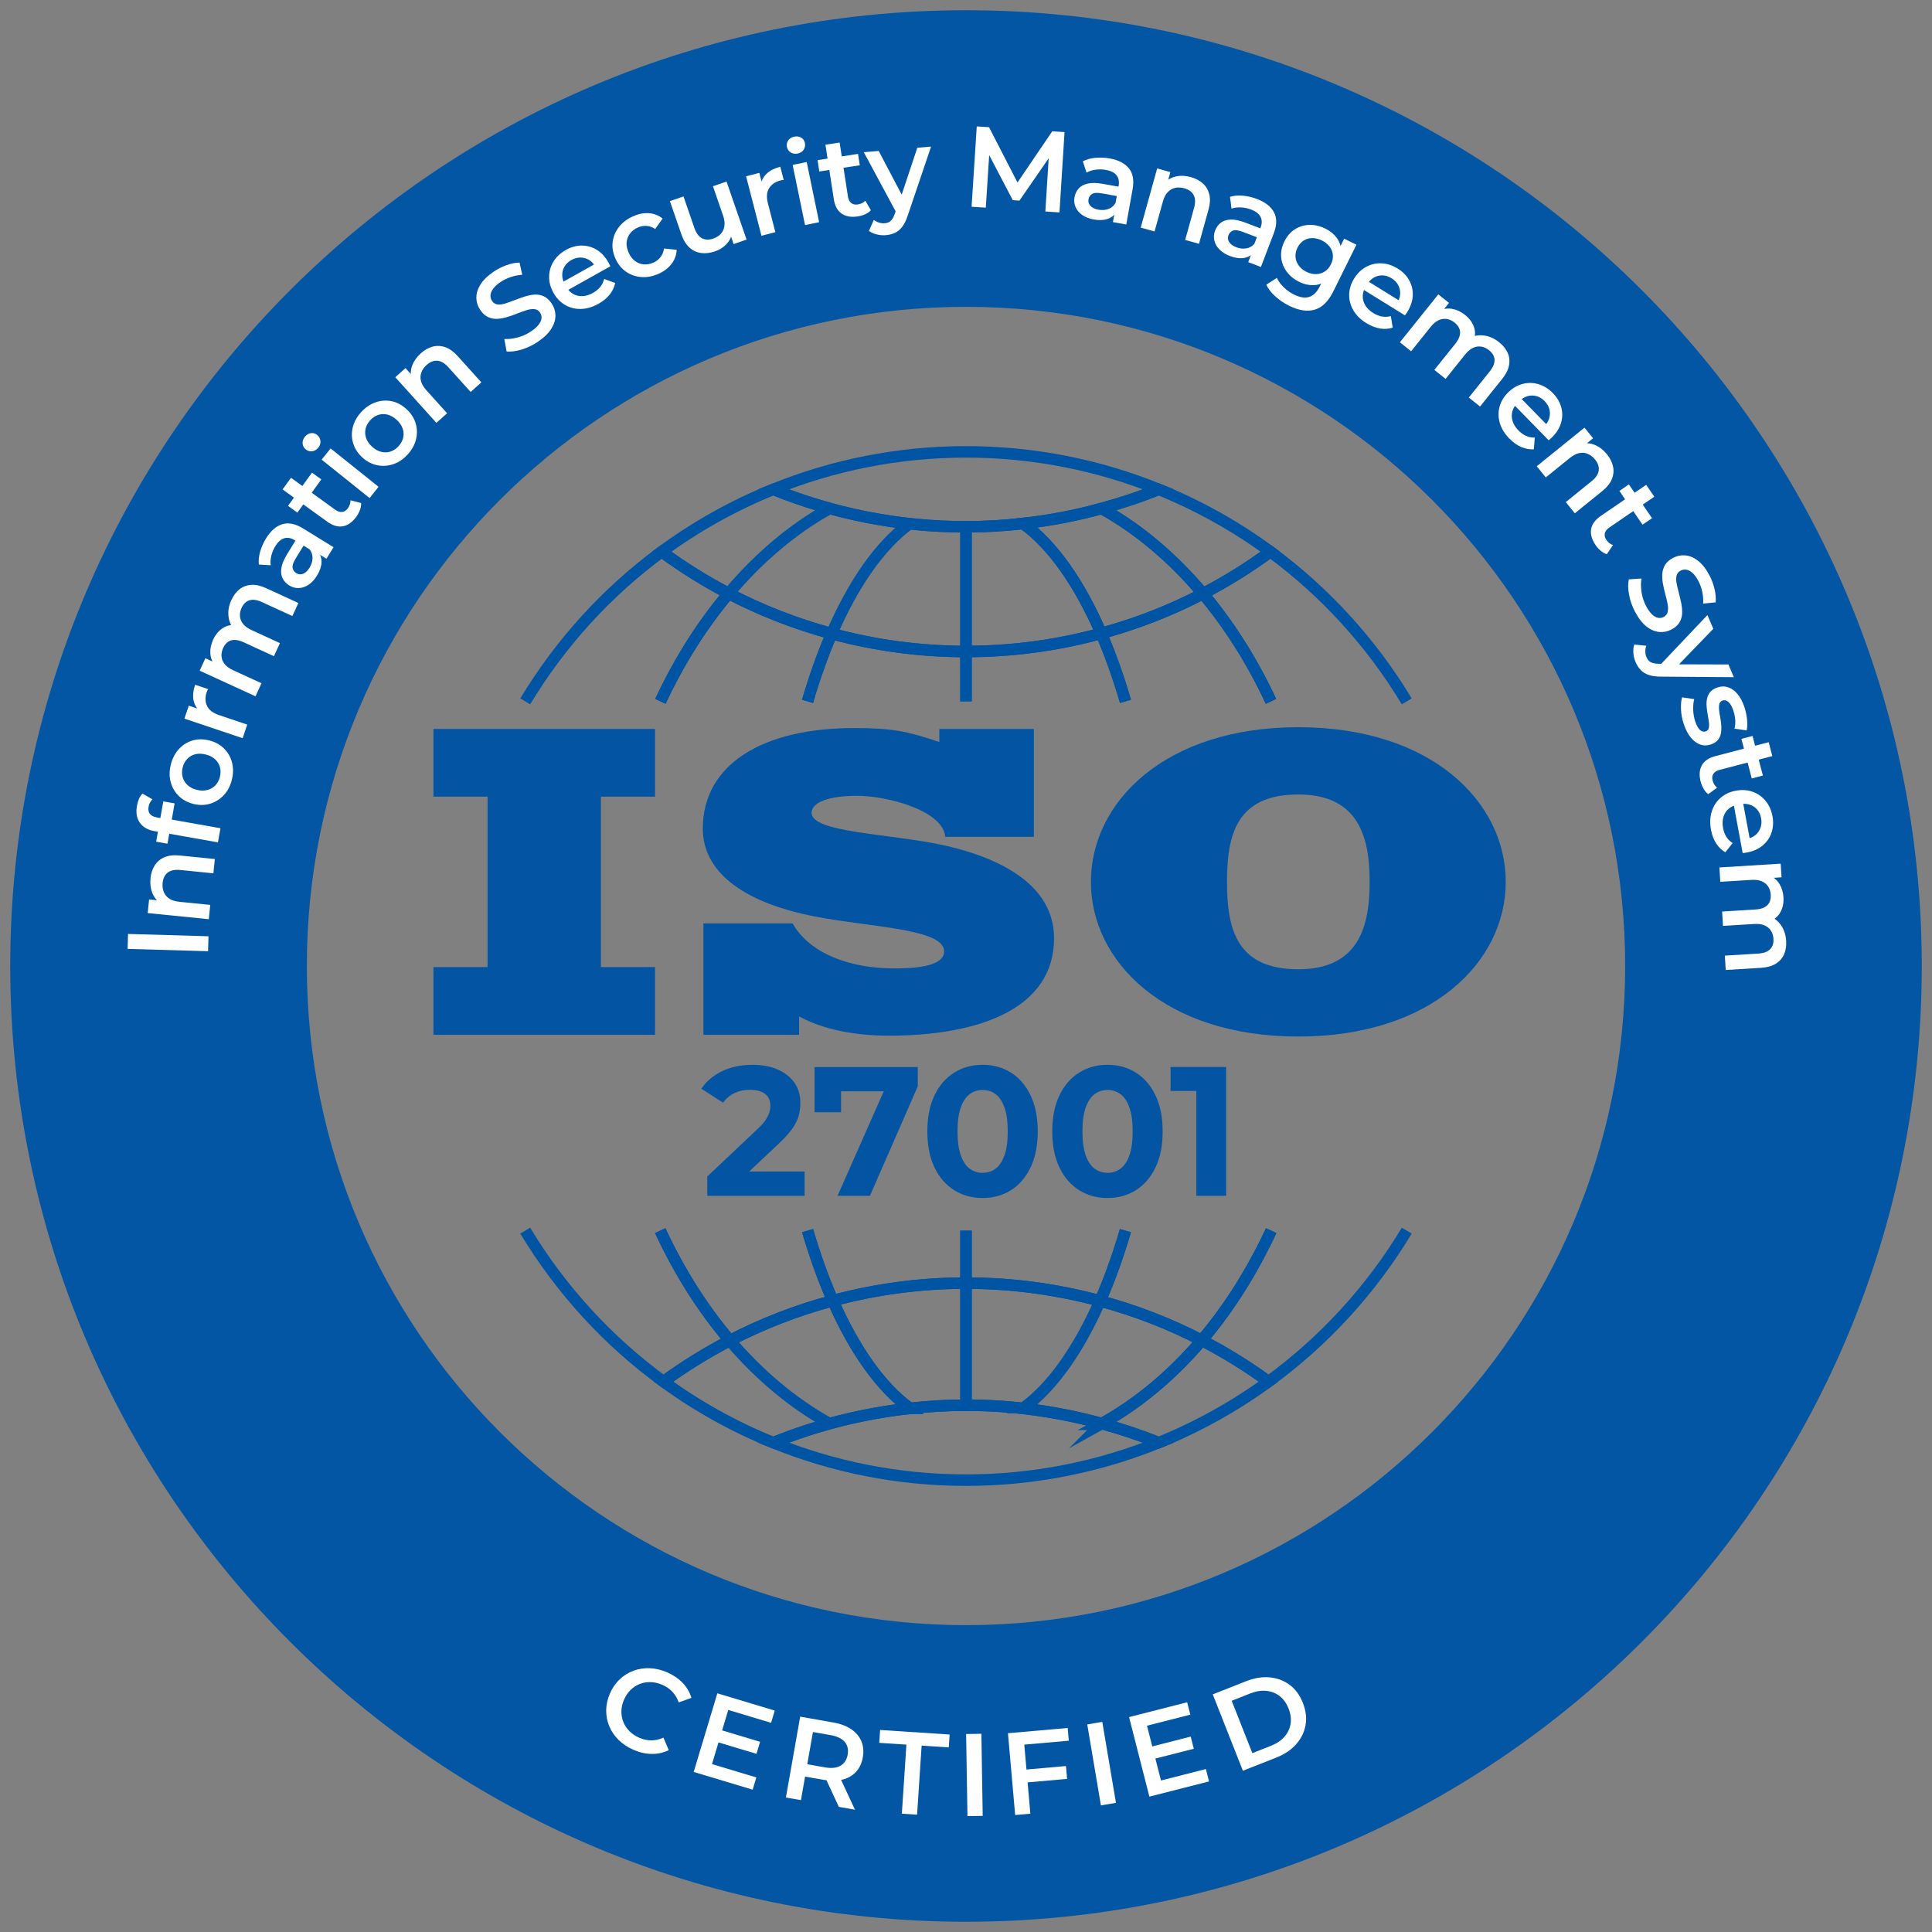 <?xml version="1.0" encoding="UTF-8"?><svg id="Layer_2" xmlns="http://www.w3.org/2000/svg" viewBox="0 0 168 168"><rect x="0" y="0" width="168" height="168" fill="#808080" stroke="none"/><path d="M84,.89C38.099.89.89,38.099.89,84s37.21,83.11,83.11,83.11,83.11-37.21,83.11-83.11S129.901.89,84,.89ZM84,141.317c-31.656,0-57.318-25.662-57.318-57.318s25.662-57.318,57.318-57.318,57.318,25.662,57.318,57.318-25.662,57.318-57.318,57.318Z" fill="#0356a3"/><path d="M18.093,82.715l-6.997-.203.037-1.299,6.997.202-.037,1.3Z" fill="#fff"/><path d="M13.086,76.376c.043-.424.164-.796.363-1.114s.479-.556.84-.714c.361-.158.811-.21,1.348-.156l3.045.305-.125,1.244-2.886-.29c-.471-.047-.833.028-1.088.227-.254.199-.401.498-.441.896-.029.292.004.557.102.794.097.238.257.43.479.576s.514.237.872.273l2.687.27-.125,1.244-5.313-.533.119-1.184,1.433.144-.459.165c-.319-.22-.553-.516-.699-.89-.146-.373-.197-.792-.15-1.256Z" fill="#fff"/><path d="M18.951,73.25l-5.554-.985c-.551-.098-.964-.339-1.237-.722-.274-.384-.357-.877-.25-1.481.038-.217.098-.418.178-.604.08-.185.182-.335.303-.449l.866.499c-.088.079-.161.174-.218.286-.058.112-.097.23-.119.354-.045.256-.009.462.108.619.118.156.318.26.601.31l.591.105.559.058,4.391.779-.218,1.231ZM14.563,73.365l-.984-.175.621-3.505.985.175-.622,3.505Z" fill="#fff"/><path d="M20.157,67.821c-.134.53-.368.973-.702,1.328-.334.356-.731.603-1.192.741-.461.138-.947.142-1.458.013-.517-.131-.943-.366-1.281-.706-.337-.339-.566-.745-.688-1.216-.122-.471-.116-.971.019-1.501.135-.537.369-.985.7-1.344.332-.36.725-.608,1.179-.744.453-.136.942-.138,1.466-.006.511.129.937.362,1.277.699.342.337.574.743.698,1.218.124.475.118.98-.018,1.517ZM19.12,67.559c.075-.297.077-.579.007-.844-.07-.265-.212-.495-.424-.69-.212-.194-.483-.334-.812-.416-.336-.085-.643-.092-.918-.021-.276.071-.508.207-.696.407-.188.2-.318.445-.393.736-.075.297-.076.577-.005.839.071.262.211.492.419.689.208.197.479.338.815.423.33.083.635.088.915.014.279-.073.514-.208.7-.405.188-.197.318-.441.392-.731Z" fill="#fff"/><path d="M21.099,64.192l-5.062-1.702.379-1.128,1.394.468-.452-.004c-.29-.266-.469-.592-.537-.977-.067-.385-.02-.82.145-1.307l1.128.379c-.029.046-.054.091-.071.134-.019.043-.035.087-.05.131-.15.449-.14.85.033,1.204.174.354.519.617,1.037.791l2.455.826-.398,1.185Z" fill="#fff"/><path d="M20.125,52.169c.178-.388.412-.697.701-.927.289-.23.629-.358,1.019-.385.39-.026.83.073,1.321.299l2.78,1.278-.522,1.136-2.635-1.211c-.43-.198-.794-.251-1.093-.161-.298.09-.528.311-.689.663-.114.248-.16.493-.139.734.021.241.113.463.276.666.164.204.409.38.736.531l2.462,1.131-.521,1.136-2.636-1.211c-.43-.197-.794-.251-1.093-.161-.298.09-.527.311-.689.663-.114.249-.16.493-.139.734.021.241.113.463.276.666.164.204.409.38.736.531l2.462,1.131-.521,1.136-4.853-2.229.497-1.082,1.29.593-.469.015c-.24-.308-.37-.656-.391-1.043s.062-.781.245-1.181c.209-.454.503-.798.882-1.031.378-.233.819-.3,1.324-.2l-.359.375c-.291-.325-.462-.719-.513-1.183-.052-.463.033-.935.253-1.413Z" fill="#fff"/><path d="M28.384,48.587l-.919-.566-.233-.061-1.609-.99c-.312-.192-.612-.248-.901-.167-.288.081-.55.312-.783.691-.157.256-.272.531-.345.827s-.09.573-.053.831l-1.032-.06c-.037-.359.001-.737.115-1.132s.283-.775.507-1.138c.405-.659.877-1.071,1.414-1.238.536-.167,1.135-.047,1.793.358l2.666,1.64-.619,1.005ZM27.564,50.055c-.21.34-.451.603-.725.787s-.558.282-.85.293c-.293.011-.57-.063-.831-.224-.256-.157-.448-.359-.577-.607-.13-.248-.168-.547-.116-.899.052-.351.22-.757.502-1.217l.812-1.32.707.435-.765,1.243c-.225.364-.316.644-.276.84.039.196.145.347.314.452.193.119.394.137.602.053s.396-.261.563-.534c.16-.261.245-.532.253-.812.009-.28-.075-.538-.252-.772l.748.214c.204.266.299.577.284.932-.015.355-.146.734-.395,1.137Z" fill="#fff"/><path d="M30.992,44.925c-.344.476-.731.754-1.165.836-.433.082-.89-.051-1.371-.398l-3.884-2.804.731-1.013,3.859,2.786c.206.148.403.21.593.187s.353-.129.489-.319c.164-.227.241-.459.231-.696l.926.237c.012.189-.021.388-.097.596s-.181.404-.313.588ZM25.857,44.573l-.812-.585,2.084-2.886.811.585-2.083,2.887Z" fill="#fff"/><path d="M27.676,38.928c-.146.182-.323.286-.531.311-.208.026-.393-.026-.554-.156-.167-.133-.259-.303-.277-.51-.018-.207.046-.401.191-.584.146-.182.319-.289.52-.32.201-.032.382.017.543.146.172.137.271.311.296.519.025.208-.037.406-.188.593ZM32.137,43.308l-4.168-3.338.781-.976,4.168,3.338-.781.976Z" fill="#fff"/><path d="M35.439,39.53c-.369.403-.785.682-1.248.836-.463.155-.93.184-1.401.086-.471-.097-.9-.324-1.289-.68-.394-.36-.658-.77-.793-1.229-.136-.459-.146-.924-.029-1.396s.358-.91.729-1.313c.373-.408.792-.691,1.254-.851.463-.16.927-.191,1.391-.096s.896.325,1.293.69c.389.355.653.763.793,1.222.141.459.153.926.037,1.403-.116.477-.361.919-.735,1.327ZM34.65,38.807c.208-.226.343-.472.407-.739.063-.267.049-.537-.046-.809s-.268-.523-.518-.752c-.256-.234-.522-.385-.799-.454-.276-.068-.545-.059-.806.028-.26.087-.492.241-.694.462-.207.226-.342.472-.403.736-.062.265-.048.533.042.805s.263.525.519.759c.25.23.517.379.798.447s.551.06.81-.025c.258-.084.488-.237.69-.459Z" fill="#fff"/><path d="M36.582,30.73c.317-.286.656-.479,1.018-.581.362-.102.729-.09,1.104.036.373.126.74.389,1.103.79l2.049,2.273-.929.837-1.941-2.154c-.317-.351-.637-.539-.959-.563-.322-.023-.632.099-.929.366-.218.196-.371.415-.459.656-.088.241-.099.491-.031.749.066.259.221.521.461.789l1.809,2.006-.929.837-3.575-3.967.884-.796.964,1.069-.45-.186c-.089-.377-.062-.754.079-1.129.143-.375.387-.719.733-1.031Z" fill="#fff"/><path d="M46.804,29.696c-.45.309-.927.54-1.428.694-.501.153-.942.211-1.323.174l-.2-1.088c.355.023.745-.021,1.169-.134.424-.112.814-.291,1.172-.537.303-.207.524-.408.666-.602.142-.194.219-.377.229-.551.011-.173-.033-.331-.132-.474-.12-.176-.28-.274-.48-.295s-.422.006-.666.081c-.244.075-.507.168-.79.281-.282.113-.571.216-.866.309-.296.094-.585.15-.866.169-.282.02-.554-.026-.816-.138-.262-.111-.498-.321-.709-.629-.215-.313-.328-.658-.34-1.035-.011-.376.102-.76.338-1.152.235-.393.618-.77,1.146-1.131.347-.237.721-.429,1.122-.575.401-.146.784-.223,1.15-.231l.233,1.064c-.364.023-.709.092-1.035.207s-.615.258-.868.431c-.297.204-.513.404-.648.602-.135.198-.205.383-.212.558-.006.174.042.335.144.483.121.176.28.275.478.297s.416-.005.658-.082c.242-.077.507-.171.794-.283s.578-.216.871-.312c.294-.096.581-.156.86-.178.28-.022.55.023.81.137.259.113.492.321.7.623.211.308.322.65.333,1.026.012.376-.103.761-.342,1.155-.238.395-.622.772-1.15,1.134Z" fill="#fff"/><path d="M52.044,26.415c-.518.29-1.027.44-1.53.45-.502.011-.961-.105-1.375-.347-.415-.242-.75-.592-1.008-1.051-.261-.465-.389-.935-.382-1.408.006-.473.133-.914.383-1.321.249-.407.606-.741,1.071-1.002.454-.254.913-.382,1.379-.383.466-.001.901.122,1.307.368.406.247.746.614,1.02,1.103.026.046.054.1.084.159.029.06.056.118.079.173l-3.882,2.176-.405-.724,3.306-1.853-.3.466c-.145-.271-.332-.475-.562-.614-.23-.138-.479-.209-.745-.213-.266-.003-.529.068-.791.214-.268.15-.469.339-.604.568-.136.229-.202.478-.199.748.002.27.081.544.238.824l.098.174c.156.279.358.491.607.634.248.144.521.208.819.194s.598-.106.9-.275c.262-.147.475-.319.638-.518.164-.199.278-.431.344-.697l.961.344c-.072.362-.23.697-.475,1.005-.243.309-.568.577-.976.805Z" fill="#fff"/><path d="M57.28,23.801c-.51.23-1.013.328-1.509.291-.495-.036-.94-.192-1.335-.467s-.7-.653-.917-1.133c-.22-.486-.301-.967-.245-1.442.057-.475.235-.909.538-1.301.302-.392.708-.704,1.219-.934.474-.214.935-.307,1.383-.278.447.028.85.186,1.205.471l-.645.905c-.25-.165-.505-.255-.764-.27s-.51.033-.753.142c-.279.126-.505.301-.675.524s-.267.477-.292.763c-.024.285.034.586.177.902.143.316.329.559.56.729s.485.266.766.286c.279.021.559-.033.838-.159.243-.109.445-.266.605-.47s.262-.454.303-.751l1.105.116c-.023.449-.172.854-.444,1.215-.272.36-.646.647-1.12.861Z" fill="#fff"/><path d="M62.192,21.852c-.429.148-.834.198-1.217.15-.384-.047-.724-.205-1.021-.473-.297-.268-.532-.654-.707-1.158l-.995-2.883,1.182-.408.94,2.722c.156.454.376.757.657.91.282.153.612.164.99.034.277-.096.499-.236.665-.42.165-.184.268-.41.306-.677s0-.568-.116-.902l-.881-2.552,1.182-.408,1.743,5.047-1.125.389-.47-1.361.342.347c-.057.387-.22.723-.487,1.009-.268.287-.598.498-.988.632Z" fill="#fff"/><path d="M66.213,20.5l-1.337-5.17,1.152-.298.367,1.423-.243-.381c.065-.389.24-.716.526-.983.285-.267.677-.464,1.174-.593l.298,1.152c-.055 0-.105.005-.151.013-.046.009-.092.019-.137.03-.459.119-.788.347-.99.685-.202.338-.234.772-.098,1.301l.648,2.508-1.21.313Z" fill="#fff"/><path d="M69.364,13.352c-.229.047-.432.014-.607-.099-.177-.113-.286-.271-.328-.474-.043-.209-.005-.399.112-.569.118-.171.291-.28.52-.327.229-.047.431-.019.605.084.174.104.282.256.324.459.044.215.01.411-.104.588-.113.176-.288.289-.522.337ZM70.003,19.571l-1.079-5.23,1.225-.252,1.078,5.23-1.224.252Z" fill="#fff"/><path d="M71.244,14.912l-.151-.988,3.519-.542.151.988-3.519.542ZM74.597,18.817c-.579.089-1.051.008-1.413-.243-.362-.251-.589-.669-.679-1.256l-.729-4.734,1.235-.19.725,4.705c.038.25.133.435.282.554.15.119.34.16.571.125.276-.042.496-.15.658-.324l.481.827c-.127.141-.291.257-.493.349-.201.092-.414.155-.639.189Z" fill="#fff"/><path d="M77.971,18.546l-2.858-5.312,1.296-.107,2.334,4.432-.771.987ZM77.026,20.45c-.26.021-.522,0-.788-.065-.267-.065-.492-.167-.678-.305l.422-.958c.136.103.286.18.451.233s.33.073.496.059c.227-.019.404-.09.534-.215.131-.125.244-.325.342-.6l.251-.723.088-.158,1.623-4.871,1.196-.099-2.016,5.957c-.133.413-.291.743-.475.993s-.396.431-.637.544c-.242.114-.512.183-.811.208Z" fill="#fff"/><path d="M84.485,17.977l.451-6.985,1.067.069,2.725,5.296-.559-.036,3.333-4.905,1.067.069-.441,6.986-1.228-.08.317-5.06.259.017-2.829,4.096-.579-.038-2.319-4.429.299.02-.326,5.06-1.237-.08Z" fill="#fff"/><path d="M95.111,19.086c-.394-.071-.727-.2-.997-.387-.271-.188-.466-.416-.584-.684-.118-.269-.149-.554-.096-.855.054-.295.172-.548.355-.759.183-.211.448-.356.794-.437.347-.08.785-.072,1.317.023l1.525.273-.146.817-1.438-.258c-.42-.075-.714-.059-.883.05-.168.108-.271.261-.306.458-.04.223.017.416.171.579.153.163.388.273.702.33.302.054.585.034.85-.061.264-.095.473-.268.626-.518l.074.775c-.173.287-.428.489-.764.604s-.736.132-1.202.048ZM96.777,19.314l.19-1.063-.028-.239.334-1.86c.064-.361.007-.661-.174-.9-.181-.239-.491-.398-.931-.477-.295-.053-.594-.059-.896-.019-.302.041-.566.125-.792.254l-.322-.982c.321-.166.687-.268,1.097-.306.409-.038.824-.02,1.244.056.762.137,1.317.424,1.669.863s.459,1.039.322,1.8l-.553,3.081-1.161-.208Z" fill="#fff"/><path d="M103.559,15.401c.411.114.756.297,1.036.548.279.25.466.567.561.95.095.383.069.834-.075,1.354l-.82,2.948-1.204-.335.777-2.794c.126-.456.113-.827-.039-1.111-.153-.285-.422-.48-.807-.587-.283-.079-.55-.091-.8-.036-.251.055-.468.18-.649.375-.183.195-.321.466-.418.813l-.724,2.601-1.204-.335,1.431-5.145,1.146.319-.386,1.387-.085-.48c.271-.278.604-.457.996-.538s.813-.059,1.264.066Z" fill="#fff"/><path d="M106.946,22.26c-.373-.143-.676-.332-.907-.566s-.38-.495-.445-.781c-.066-.285-.044-.571.065-.858.107-.28.271-.507.49-.68s.507-.267.862-.281c.354-.014.785.075,1.289.268l1.448.554-.297.775-1.363-.521c-.399-.152-.691-.191-.877-.116s-.314.207-.386.393c-.081.212-.062.412.06.601.12.188.33.34.629.455.286.109.568.142.846.098.277-.043.515-.174.712-.392l-.072.776c-.224.25-.512.4-.863.451-.352.051-.748-.007-1.19-.177ZM108.541,22.795l.386-1.009.017-.24.675-1.765c.131-.342.13-.648-.003-.916s-.408-.482-.825-.642c-.28-.107-.572-.169-.876-.186-.305-.016-.58.018-.826.102l-.133-1.025c.347-.104.725-.135,1.135-.097.409.039.813.135,1.212.287.723.276,1.215.663,1.479,1.16.264.497.257,1.106-.02,1.829l-1.118,2.923-1.102-.421Z" fill="#fff"/><path d="M112.107,26.591c-.441-.219-.845-.491-1.208-.816-.363-.325-.625-.665-.784-1.019l.919-.594c.123.277.318.547.587.81.268.263.565.476.895.638.525.26.971.33,1.336.209.364-.121.667-.423.906-.907l.421-.851.627-1.04.501-1.103.577-1.165,1.066.528-2.01,4.06c-.43.866-.966,1.395-1.61,1.585-.646.19-1.386.079-2.223-.335ZM112.962,24.503c-.454-.225-.817-.525-1.088-.901-.271-.376-.428-.79-.468-1.241-.041-.452.054-.911.285-1.376.228-.46.533-.811.917-1.052.383-.242.807-.367,1.269-.376s.92.099,1.374.323c.406.201.73.462.974.783.243.321.377.7.402,1.137s-.093.921-.356,1.453c-.263.532-.577.921-.941,1.169-.364.247-.748.373-1.152.378-.403.004-.809-.094-1.215-.295ZM113.603,23.638c.28.139.561.205.839.198.279-.007.53-.083.755-.229s.403-.353.537-.622c.133-.269.188-.537.169-.804-.021-.267-.114-.51-.28-.73-.167-.22-.391-.399-.671-.539-.281-.139-.561-.208-.84-.209-.278,0-.53.072-.755.218s-.403.353-.536.622-.189.537-.169.803c.021.267.114.514.28.741.166.228.39.411.671.55Z" fill="#fff"/><path d="M118.816,28.102c-.504-.312-.883-.686-1.135-1.121-.252-.435-.373-.892-.362-1.371s.155-.943.433-1.391c.281-.454.63-.792,1.047-1.016.417-.224.864-.325,1.342-.304.477.021.941.172,1.396.453.441.274.776.614,1.002,1.021.227.407.33.847.311,1.322-.02.474-.176.949-.471,1.425-.028.045-.062.096-.1.15s-.075.106-.112.153l-3.783-2.343.438-.706,3.222,1.996-.554-.037c.167-.257.256-.52.265-.789.01-.269-.048-.52-.173-.755-.126-.234-.315-.431-.571-.588-.261-.162-.523-.246-.789-.254s-.517.055-.751.187c-.235.133-.438.335-.606.607l-.104.17c-.169.272-.256.551-.261.838-.006.287.07.557.227.811s.382.472.677.655c.255.158.509.26.763.307.253.047.512.035.775-.037l.164,1.007c-.352.112-.722.135-1.109.072-.388-.064-.78-.219-1.177-.464Z" fill="#fff"/><path d="M130.368,29.766c.332.267.575.568.729.905s.195.697.126,1.082c-.068.385-.272.788-.61,1.209l-1.913,2.388-.976-.782,1.813-2.263c.296-.369.437-.71.422-1.021-.016-.312-.174-.588-.476-.83-.214-.171-.439-.275-.679-.313-.238-.038-.477-.002-.714.107-.237.109-.468.304-.693.585l-1.694,2.114-.976-.782,1.813-2.263c.296-.37.437-.71.422-1.021-.016-.312-.174-.588-.476-.83-.214-.171-.439-.275-.679-.313-.238-.038-.477-.002-.714.107-.237.109-.468.304-.693.585l-1.694,2.115-.976-.782,3.34-4.166.929.744-.889,1.108.1-.459c.356-.158.726-.2,1.106-.125.38.074.742.249,1.086.524.39.312.652.681.786,1.105.135.424.092.868-.127,1.333l-.276-.439c.386-.204.81-.274,1.271-.211.463.063.899.259,1.311.589Z" fill="#fff"/><path d="M131.251,38.142c-.415-.424-.692-.878-.833-1.36s-.147-.955-.022-1.418c.126-.463.377-.878.754-1.247.381-.373.801-.618,1.26-.735.459-.118.917-.108,1.375.026s.874.393,1.246.774c.364.372.606.783.729,1.232s.117.902-.016,1.357c-.133.456-.399.879-.8,1.271-.038.037-.082.078-.132.122s-.099.085-.146.122l-3.11-3.183.594-.58,2.648,2.71-.528-.168c.225-.21.373-.444.447-.702.073-.258.077-.517.012-.774-.065-.257-.202-.494-.412-.708-.215-.22-.449-.365-.706-.436-.256-.071-.514-.071-.774.001-.26.073-.504.221-.733.444l-.143.14c-.229.224-.381.474-.454.751-.074.277-.065.558.025.842.091.284.258.55.5.798.21.214.432.375.666.481s.488.156.762.15l-.082,1.018c-.368.024-.732-.042-1.094-.196-.361-.155-.705-.4-1.031-.733Z" fill="#fff"/><path d="M139.735,39.503c.269.332.443.681.526,1.048.082.366.05.733-.095,1.099-.146.366-.428.719-.848,1.059l-2.379,1.925-.786-.972,2.254-1.824c.368-.297.572-.606.613-.927.041-.32-.064-.636-.315-.947-.185-.228-.395-.393-.631-.493-.235-.101-.484-.125-.746-.072-.262.053-.532.193-.812.419l-2.099,1.698-.786-.972,4.151-3.359.748.925-1.119.906.21-.44c.382-.069.756-.022,1.123.14.366.162.697.424.99.787Z" fill="#fff"/><path d="M138.751,47.403c-.332-.484-.464-.944-.395-1.379.069-.435.349-.821.839-1.156l3.95-2.708.707,1.031-3.926,2.691c-.209.143-.335.308-.377.495-.042.186.003.375.135.568.158.231.351.382.577.453l-.536.792c-.182-.053-.357-.151-.527-.293-.171-.142-.319-.307-.447-.493ZM140.817,42.688l.824-.565,2.014,2.937-.825.565-2.013-2.936Z" fill="#fff"/><path d="M142.184,53.212c-.256-.483-.432-.982-.527-1.498s-.103-.96-.021-1.335l1.103-.075c-.063.35-.063.742.001,1.176.063.434.197.842.399,1.225.172.324.347.568.523.73.177.163.35.26.521.29s.333.005.486-.076c.188-.1.304-.248.348-.444.043-.197.041-.42-.005-.671s-.109-.523-.189-.816c-.08-.293-.149-.592-.208-.896-.06-.305-.083-.598-.07-.88s.09-.547.229-.795c.141-.248.376-.459.706-.634.336-.178.69-.251,1.065-.219.375.031.744.187,1.107.466.362.279.694.702.993,1.268.197.371.345.764.444,1.18.099.415.132.805.099,1.169l-1.085.11c.019-.364-.011-.715-.087-1.051-.076-.337-.187-.641-.33-.912-.168-.318-.343-.556-.524-.712-.181-.157-.357-.248-.529-.274s-.338.003-.497.087c-.188.1-.305.247-.35.44s-.043.415.007.664c.049.25.112.523.191.821.078.298.148.599.211.901.062.302.088.594.078.875-.01.281-.085.543-.228.789-.142.245-.375.453-.698.625-.33.175-.683.246-1.058.215-.375-.032-.745-.188-1.109-.471s-.696-.706-.996-1.271Z" fill="#fff"/><path d="M142.218,57.558c-.102-.239-.163-.496-.185-.769-.021-.273.004-.52.077-.739l1.043.101c-.056.161-.082.328-.081.501s.034.336.1.49c.088.208.212.355.371.44.159.084.385.13.677.136l.766.012.178.034,5.134.016.469,1.105-6.288-.048c-.434.003-.797-.044-1.092-.14-.294-.096-.532-.241-.717-.435-.183-.194-.334-.429-.451-.705ZM144.324,57.86l4.149-4.378.508,1.197-3.479,3.605-1.179-.423Z" fill="#fff"/><path d="M146.417,62.973c-.143-.423-.223-.848-.242-1.274-.021-.426.011-.779.093-1.06l1.054.153c-.069.276-.099.588-.088.936.012.348.07.68.176.996.125.373.266.626.423.76.157.134.321.172.492.115.14-.046.226-.139.261-.277.034-.138.04-.305.017-.501-.023-.196-.058-.412-.101-.646-.044-.235-.076-.474-.098-.716-.021-.242-.011-.473.032-.691s.134-.414.272-.587c.139-.173.354-.308.645-.406.322-.108.633-.11.932-.006.299.104.568.3.809.588.241.289.438.66.59,1.115.114.342.192.699.232,1.072.041.373.029.697-.033.971l-1.054-.154c.065-.289.084-.564.057-.825-.028-.261-.082-.512-.163-.752-.12-.36-.264-.609-.43-.747-.165-.138-.33-.179-.495-.125-.151.051-.246.146-.284.285-.037.139-.048.308-.03.506.017.198.049.415.096.648s.078.471.096.711c.018.24.008.47-.027.689-.036.219-.123.416-.262.588s-.351.307-.635.402c-.316.106-.623.105-.919-.003-.296-.108-.566-.311-.811-.609-.243-.298-.445-.684-.604-1.158Z" fill="#fff"/><path d="M147.887,67.985c-.148-.568-.116-1.045.097-1.431.212-.386.605-.654,1.18-.805l4.635-1.211.315,1.209-4.604,1.204c-.246.064-.419.177-.521.338s-.125.354-.065.58c.07.271.2.478.39.622l-.772.564c-.153-.112-.286-.263-.397-.454-.112-.191-.197-.396-.255-.616ZM151.427,64.248l.968-.253.9,3.444-.968.253-.9-3.444Z" fill="#fff"/><path d="M148.783,72.156c-.108-.584-.086-1.115.066-1.594.151-.479.408-.875.771-1.19.362-.315.803-.52,1.32-.616.524-.097,1.01-.067,1.456.091s.822.421,1.127.788c.306.367.507.813.604,1.337.095.511.067.988-.081,1.429-.149.441-.405.814-.77,1.119s-.821.508-1.372.61c-.052.01-.111.019-.178.028s-.129.016-.189.02l-.81-4.375.815-.151.69,3.727-.345-.435c.303-.049.557-.161.762-.334s.353-.386.441-.636c.089-.25.106-.523.052-.818-.056-.302-.17-.553-.343-.755-.173-.202-.388-.345-.645-.43-.256-.085-.541-.098-.856-.04l-.196.036c-.314.058-.58.182-.796.371s-.365.427-.447.713c-.083.287-.093.6-.029.941.055.295.149.552.285.771.135.219.318.402.549.549l-.635.799c-.319-.185-.586-.442-.799-.772-.214-.33-.363-.724-.448-1.183Z" fill="#fff"/><path d="M155.319,81.829c.026.426-.034.809-.18,1.148-.146.34-.385.613-.716.821s-.767.328-1.306.361l-3.054.188-.077-1.248,2.895-.179c.473-.029.818-.154,1.039-.375.22-.221.318-.524.294-.91-.017-.273-.092-.511-.224-.713-.133-.202-.319-.354-.56-.456-.24-.102-.54-.142-.899-.12l-2.705.167-.076-1.248,2.894-.179c.473-.029.819-.154,1.039-.375.221-.221.318-.524.295-.91-.017-.273-.092-.51-.225-.712s-.319-.354-.56-.457-.539-.142-.898-.12l-2.705.167-.077-1.248,5.33-.329.073,1.188-1.417.088.406-.236c.356.158.636.403.837.735.2.332.314.717.342,1.156.03.499-.065.941-.289,1.325-.224.385-.581.652-1.072.803l.14-.5c.409.148.746.415,1.011.799.265.384.412.839.445,1.365Z" fill="#fff"/><path d="M55.074,152.152c-.499-.217-.926-.5-1.281-.851-.356-.351-.626-.746-.81-1.185-.184-.439-.273-.903-.27-1.39.004-.488.111-.975.322-1.461.211-.486.493-.897.847-1.233s.755-.586,1.204-.751.922-.237,1.418-.219c.496.019.997.138,1.502.357.536.233.986.537,1.35.914.362.376.618.812.768,1.306l-1.106.398c-.127-.359-.309-.666-.546-.92-.238-.255-.528-.458-.871-.606-.344-.149-.682-.229-1.014-.24-.333-.011-.648.042-.946.157-.299.115-.566.288-.804.519s-.429.515-.574.852c-.146.336-.223.67-.229,1.001-.006.331.051.644.17.941.12.296.297.562.532.798s.524.427.867.576c.344.149.689.223,1.038.223.349-.001.698-.081,1.049-.24l.462,1.09c-.46.223-.952.332-1.477.327-.524-.005-1.058-.125-1.601-.361Z" fill="#fff"/><path d="M61.912,153.399l3.857,1.161-.32,1.064-5.128-1.542,2.058-6.837,4.991,1.501-.32,1.065-3.722-1.12-1.416,4.708ZM62.695,150.439l3.399,1.023-.314,1.045-3.399-1.022.314-1.045Z" fill="#fff"/><path d="M68.34,156.305l1.241-7.031,2.893.511c.623.11,1.14.305,1.549.584.41.279.702.628.878,1.045.175.417.216.884.125,1.4s-.29.938-.597,1.267-.7.553-1.18.672c-.48.119-1.032.123-1.655.013l-2.169-.383.687-.49-.466,2.642-1.306-.231ZM70.087,154.035l-.473-.726,2.109.373c.576.102,1.031.055,1.366-.142s.542-.516.62-.958c.079-.449-.006-.819-.255-1.112-.248-.292-.66-.49-1.236-.591l-2.109-.373.696-.54-.719,4.068ZM72.94,157.117l-1.327-2.865,1.396.247,1.337,2.867-1.406-.249Z" fill="#fff"/><path d="M78.422,157.711l.396-6.005-2.361-.155.073-1.12,6.046.398-.073,1.119-2.361-.155-.396,6.005-1.323-.087Z" fill="#fff"/><path d="M84.127,157.922l-.116-7.139,1.326-.021.116,7.139-1.326.021Z" fill="#fff"/><path d="M89.596,157.712l-1.321.116-.626-7.113,5.192-.457.098,1.107-3.871.341.528,6.005ZM89.146,153.881l3.546-.312.099,1.118-3.546.312-.099-1.118Z" fill="#fff"/><path d="M95.732,156.991l-1.188-7.041,1.307-.221,1.189,7.041-1.308.221Z" fill="#fff"/><path d="M100.956,154.826l3.903-.997.275,1.077-5.188,1.324-1.766-6.918,5.05-1.289.275,1.077-3.766.961,1.216,4.764ZM100.1,151.886l3.439-.878.27,1.058-3.439.878-.27-1.058Z" fill="#fff"/><path d="M108.077,153.979l-2.619-6.643,2.903-1.145c.722-.284,1.409-.395,2.062-.331.654.064,1.23.283,1.729.656s.879.896,1.144,1.566c.262.664.339,1.305.231,1.921-.108.616-.379,1.171-.813,1.664-.435.493-1.012.881-1.733,1.166l-2.903,1.145ZM108.899,152.448l1.613-.636c.499-.197.894-.462,1.183-.795.289-.333.466-.71.53-1.13.064-.42.007-.858-.173-1.313-.182-.462-.439-.823-.771-1.083-.333-.26-.719-.413-1.157-.459s-.908.029-1.407.226l-1.613.636,1.796,4.555Z" fill="#fff"/><path d="M52.253,84.094h4.706v5.889h-19.268v-5.889h4.706v-14.818h-4.706v-5.889h19.268v5.889h-4.706v14.818Z" fill="#0355a3"/><path d="M61.166,80.294h7.752c1.499,2.622,4.961,3.914,8.838,3.914,1.447,0,4.341-.076,4.341-1.482,0-2.128-7.39-2.09-12.352-3.268-5.169-1.216-8.631-3.647-8.631-7.409,0-5.624,5.271-8.739,13.127-8.739,3.308,0,4.651.266,7.442,1.216v-1.14h8.217v9.385h-7.7c-.206-2.318-5.116-3.571-7.649-3.571-2.48,0-3.979.57-3.979,1.481,0,1.748,6.873,1.786,11.628,2.85,5.013,1.14,9.458,3.534,9.458,8.055,0,6.155-6.564,8.473-14.367,8.473-2.844,0-5.634-.494-7.805-1.672v1.596h-8.32v-9.688Z" fill="#0355a3"/><path d="M130.935,76.685c0,6.953-6.461,13.45-18.037,13.45-11.577,0-18.037-6.497-18.037-13.45,0-6.953,6.46-13.45,18.037-13.45,11.576,0,18.037,6.497,18.037,13.45ZM106.696,76.685c0,4.103.827,7.599,6.202,7.599s6.201-3.914,6.201-7.599c0-3.686-.826-7.599-6.201-7.599s-6.202,3.496-6.202,7.599Z" fill="#0355a3"/><path d="M61.502,103.983v-1.68l4.32-4.08c.342-.31.592-.587.752-.832.16-.246.27-.469.328-.672.059-.202.088-.389.088-.56,0-.448-.152-.792-.456-1.032-.304-.24-.749-.36-1.336-.36-.47,0-.904.09-1.304.272-.4.181-.739.464-1.017.848l-1.888-1.216c.426-.64,1.023-1.146,1.792-1.52.769-.373,1.653-.56,2.655-.56.832,0,1.561.136,2.185.408s1.109.653,1.456,1.144.52,1.077.52,1.76c0,.363-.045.723-.136,1.08s-.272.733-.544,1.128c-.271.395-.67.837-1.191,1.328l-3.584,3.376-.496-.944h6.32v2.112h-8.465Z" fill="#0355a3"/><path d="M72.83,103.983l4.512-10.208.672,1.12h-6.031l1.152-1.216v3.04h-2.305v-3.936h8.977v1.68l-4.16,9.52h-2.816Z" fill="#0355a3"/><path d="M85.437,104.175c-.917,0-1.738-.227-2.463-.68-.727-.454-1.297-1.112-1.713-1.976-.416-.864-.623-1.909-.623-3.136,0-1.227.207-2.272.623-3.136.416-.864.986-1.522,1.713-1.976.725-.453,1.546-.68,2.463-.68.929,0,1.752.227,2.473.68.721.454,1.288,1.112,1.704,1.976.416.864.624,1.909.624,3.136,0,1.227-.208,2.272-.624,3.136-.416.864-.983,1.522-1.704,1.976-.721.453-1.544.68-2.473.68ZM85.437,101.983c.438,0,.819-.123,1.145-.368.325-.245.582-.634.768-1.168.188-.533.281-1.221.281-2.064,0-.842-.094-1.53-.281-2.064-.186-.533-.442-.922-.768-1.168-.325-.245-.707-.368-1.145-.368-.426,0-.803.123-1.127.368-.326.246-.582.635-.769,1.168-.187.534-.28,1.222-.28,2.064,0,.843.094,1.531.28,2.064.187.534.442.923.769,1.168.324.246.701.368,1.127.368Z" fill="#0355a3"/><path d="M96.301,104.175c-.917,0-1.739-.227-2.464-.68-.726-.454-1.296-1.112-1.712-1.976-.416-.864-.624-1.909-.624-3.136,0-1.227.208-2.272.624-3.136.416-.864.986-1.522,1.712-1.976.725-.453,1.547-.68,2.464-.68.929,0,1.752.227,2.472.68.721.454,1.289,1.112,1.705,1.976.416.864.623,1.909.623,3.136,0,1.227-.207,2.272-.623,3.136-.416.864-.984,1.522-1.705,1.976-.72.453-1.543.68-2.472.68ZM96.301,101.983c.438,0,.819-.123,1.144-.368.326-.245.582-.634.769-1.168.187-.533.28-1.221.28-2.064,0-.842-.094-1.53-.28-2.064-.187-.533-.442-.922-.769-1.168-.324-.245-.706-.368-1.144-.368-.427,0-.803.123-1.128.368-.325.246-.582.635-.768,1.168-.188.534-.28,1.222-.28,2.064,0,.843.093,1.531.28,2.064.186.534.442.923.768,1.168.325.246.701.368,1.128.368Z" fill="#0355a3"/><path d="M104.029,103.983v-10.24l1.121,1.12h-3.361v-2.08h4.832v11.2h-2.592Z" fill="#0355a3"/><path d="M110.521,60.988c-1.635-3.501-3.628-6.652-5.915-9.365-2.789,1.452-5.753,2.612-8.848,3.454.781,1.801,1.488,3.781,2.112,5.911" fill="none" stroke="#0054a4" stroke-miterlimit="10"/><path d="M57.426,60.988c1.639-3.509,3.638-6.667,5.932-9.385-2.038-1.064-3.984-2.279-5.823-3.632-4.763,3.504-8.8,7.933-11.861,13.016" fill="none" stroke="#0054a4" stroke-miterlimit="10"/><path d="M57.409,107.012c1.664,3.567,3.695,6.785,6.035,9.533.007.008.015.016.022.025,2.822-1.464,5.823-2.629,8.956-3.469-.034-.078-.071-.151-.105-.23-.772-1.786-1.472-3.75-2.091-5.859" fill="none" stroke="#0054a4" stroke-miterlimit="10"/><path d="M70.226,107.012c.618,2.109,1.318,4.073,2.091,5.859.034.079.071.152.105.23,3.693-.99,7.572-1.526,11.578-1.526v-4.563" fill="none" stroke="#0054a4" stroke-miterlimit="10"/><path d="M70.22,60.988c.621-2.122,1.325-4.094,2.102-5.889-3.137-.848-6.14-2.022-8.964-3.496-2.294,2.717-4.293,5.875-5.932,9.385" fill="none" stroke="#0054a4" stroke-miterlimit="10"/><path d="M97.862,107.012c-.622,2.122-1.327,4.096-2.105,5.891-.033.075-.068.144-.101.219,3.091.835,6.053,1.985,8.841,3.428.012-.014.024-.027.036-.041,2.327-2.74,4.347-5.945,6.004-9.497" fill="none" stroke="#0054a4" stroke-miterlimit="10"/><path d="M122.325,60.988c-3.061-5.083-7.098-9.512-11.861-13.016-1.85,1.361-3.808,2.583-5.859,3.651,2.287,2.713,4.28,5.864,5.915,9.365" fill="none" stroke="#0054a4" stroke-miterlimit="10"/><path d="M84,107.012v4.563c4.035,0,7.94.544,11.657,1.547.033-.075.068-.144.101-.219.778-1.795,1.483-3.769,2.105-5.891" fill="none" stroke="#0054a4" stroke-miterlimit="10"/><path d="M45.673,107.012c3.095,5.139,7.19,9.607,12.021,13.129,1.824-1.33,3.754-2.525,5.772-3.572-.007-.008-.015-.016-.022-.025-2.339-2.748-4.37-5.966-6.035-9.533" fill="none" stroke="#0054a4" stroke-miterlimit="10"/><path d="M110.538,107.012c-1.657,3.552-3.677,6.757-6.004,9.497-.012.014-.024.027-.036.041,2.032,1.051,3.973,2.253,5.809,3.591,4.831-3.522,8.926-7.991,12.021-13.129" fill="none" stroke="#0054a4" stroke-miterlimit="10"/><path d="M84,60.988v-4.337c-4.042,0-7.955-.546-11.678-1.552-.777,1.795-1.481,3.768-2.102,5.889" fill="none" stroke="#0054a4" stroke-miterlimit="10"/><path d="M97.87,60.988c-.624-2.13-1.331-4.11-2.112-5.911-3.747,1.021-7.687,1.574-11.758,1.574v4.337" fill="none" stroke="#0054a4" stroke-miterlimit="10"/><path d="M104.606,51.623c2.051-1.068,4.009-2.29,5.859-3.651-2.976-2.19-6.235-4.015-9.709-5.421-1.608.651-3.268,1.2-4.962,1.664,3.246,1.796,6.211,4.322,8.812,7.408Z" fill="none" stroke="#0054a4" stroke-miterlimit="10"/><path d="M88.971,45.523c-1.633.182-3.289.286-4.971.286v10.842c4.071,0,8.011-.553,11.758-1.574-1.89-4.362-4.208-7.675-6.787-9.554Z" fill="none" stroke="#0054a4" stroke-miterlimit="10"/><path d="M72.089,44.242c-3.215,1.789-6.151,4.304-8.732,7.362,2.824,1.474,5.827,2.648,8.964,3.496,1.871-4.324,4.161-7.625,6.711-9.517-2.55,1.892-4.839,5.193-6.711,9.517,3.723,1.007,7.636,1.552,11.678,1.552v-10.842c-5.927,0-11.579-1.164-16.755-3.258-3.474,1.406-6.733,3.231-9.709,5.421,1.839,1.353,3.785,2.568,5.823,3.632,2.581-3.057,5.517-5.572,8.732-7.362Z" fill="none" stroke="#0054a4" stroke-miterlimit="10"/><path d="M95.758,55.078c3.095-.843,6.059-2.002,8.848-3.454-2.601-3.086-5.567-5.613-8.812-7.408-2.211.606-4.489,1.048-6.823,1.308,2.58,1.879,4.897,5.193,6.787,9.554Z" fill="none" stroke="#0054a4" stroke-miterlimit="10"/><path d="M88.971,45.523c-.023-.017-.046-.037-.07-.054.023.017.046.037.07.054,2.334-.26,4.611-.703,6.823-1.308-.052-.029-.102-.065-.155-.094.053.029.102.065.155.094,1.694-.464,3.354-1.013,4.962-1.664-5.176-2.095-10.828-3.258-16.756-3.258s-11.579,1.164-16.755,3.258c5.176,2.095,10.828,3.258,16.755,3.258,1.682,0,3.338-.104,4.971-.286Z" fill="none" stroke="#0054a4" stroke-miterlimit="10"/><path d="M72.422,113.101c1.876,4.266,4.162,7.516,6.705,9.364,1.601-.175,3.225-.274,4.873-.274v-10.616c-4.006,0-7.885.536-11.578,1.526Z" fill="none" stroke="#0054a4" stroke-miterlimit="10"/><path d="M89.052,122.398c2.503-1.856,4.753-5.071,6.605-9.276-3.717-1.003-7.622-1.547-11.657-1.547v10.616c4.091,0,8.047.566,11.811,1.599,3.189-1.767,6.119-4.225,8.687-7.24-2.788-1.443-5.749-2.593-8.841-3.428-1.852,4.205-4.102,7.421-6.605,9.276Z" fill="none" stroke="#0054a4" stroke-miterlimit="10"/><path d="M72.422,113.101c-3.134.84-6.134,2.005-8.956,3.469,2.528,2.964,5.404,5.39,8.534,7.148-3.13-1.758-6.006-4.184-8.534-7.148-2.018,1.047-3.948,2.242-5.772,3.572,2.934,2.139,6.137,3.927,9.55,5.308,3.737-1.512,7.725-2.53,11.883-2.985-2.543-1.848-4.829-5.098-6.705-9.364Z" fill="none" stroke="#0054a4" stroke-miterlimit="10"/><path d="M95.811,123.79c1.688.463,3.342,1.011,4.945,1.66,3.413-1.381,6.617-3.169,9.55-5.308-1.836-1.338-3.777-2.54-5.809-3.591-2.568,3.015-5.497,5.473-8.687,7.24Z" fill="none" stroke="#0054a4" stroke-miterlimit="10"/><path d="M95.69,123.86c.041-.022.08-.048.121-.07-3.763-1.033-7.719-1.599-11.811-1.599-1.648,0-3.272.099-4.873.274.001.001.002.002.003.002-.001-.001-.002-.002-.003-.002-4.158.454-8.146,1.472-11.883,2.985,5.176,2.095,10.828,3.258,16.755,3.258s11.579-1.164,16.756-3.258c-1.603-.649-3.257-1.196-4.945-1.66-.041.022-.08.048-.121.07Z" fill="none" stroke="#0054a4" stroke-miterlimit="10"/></svg>
